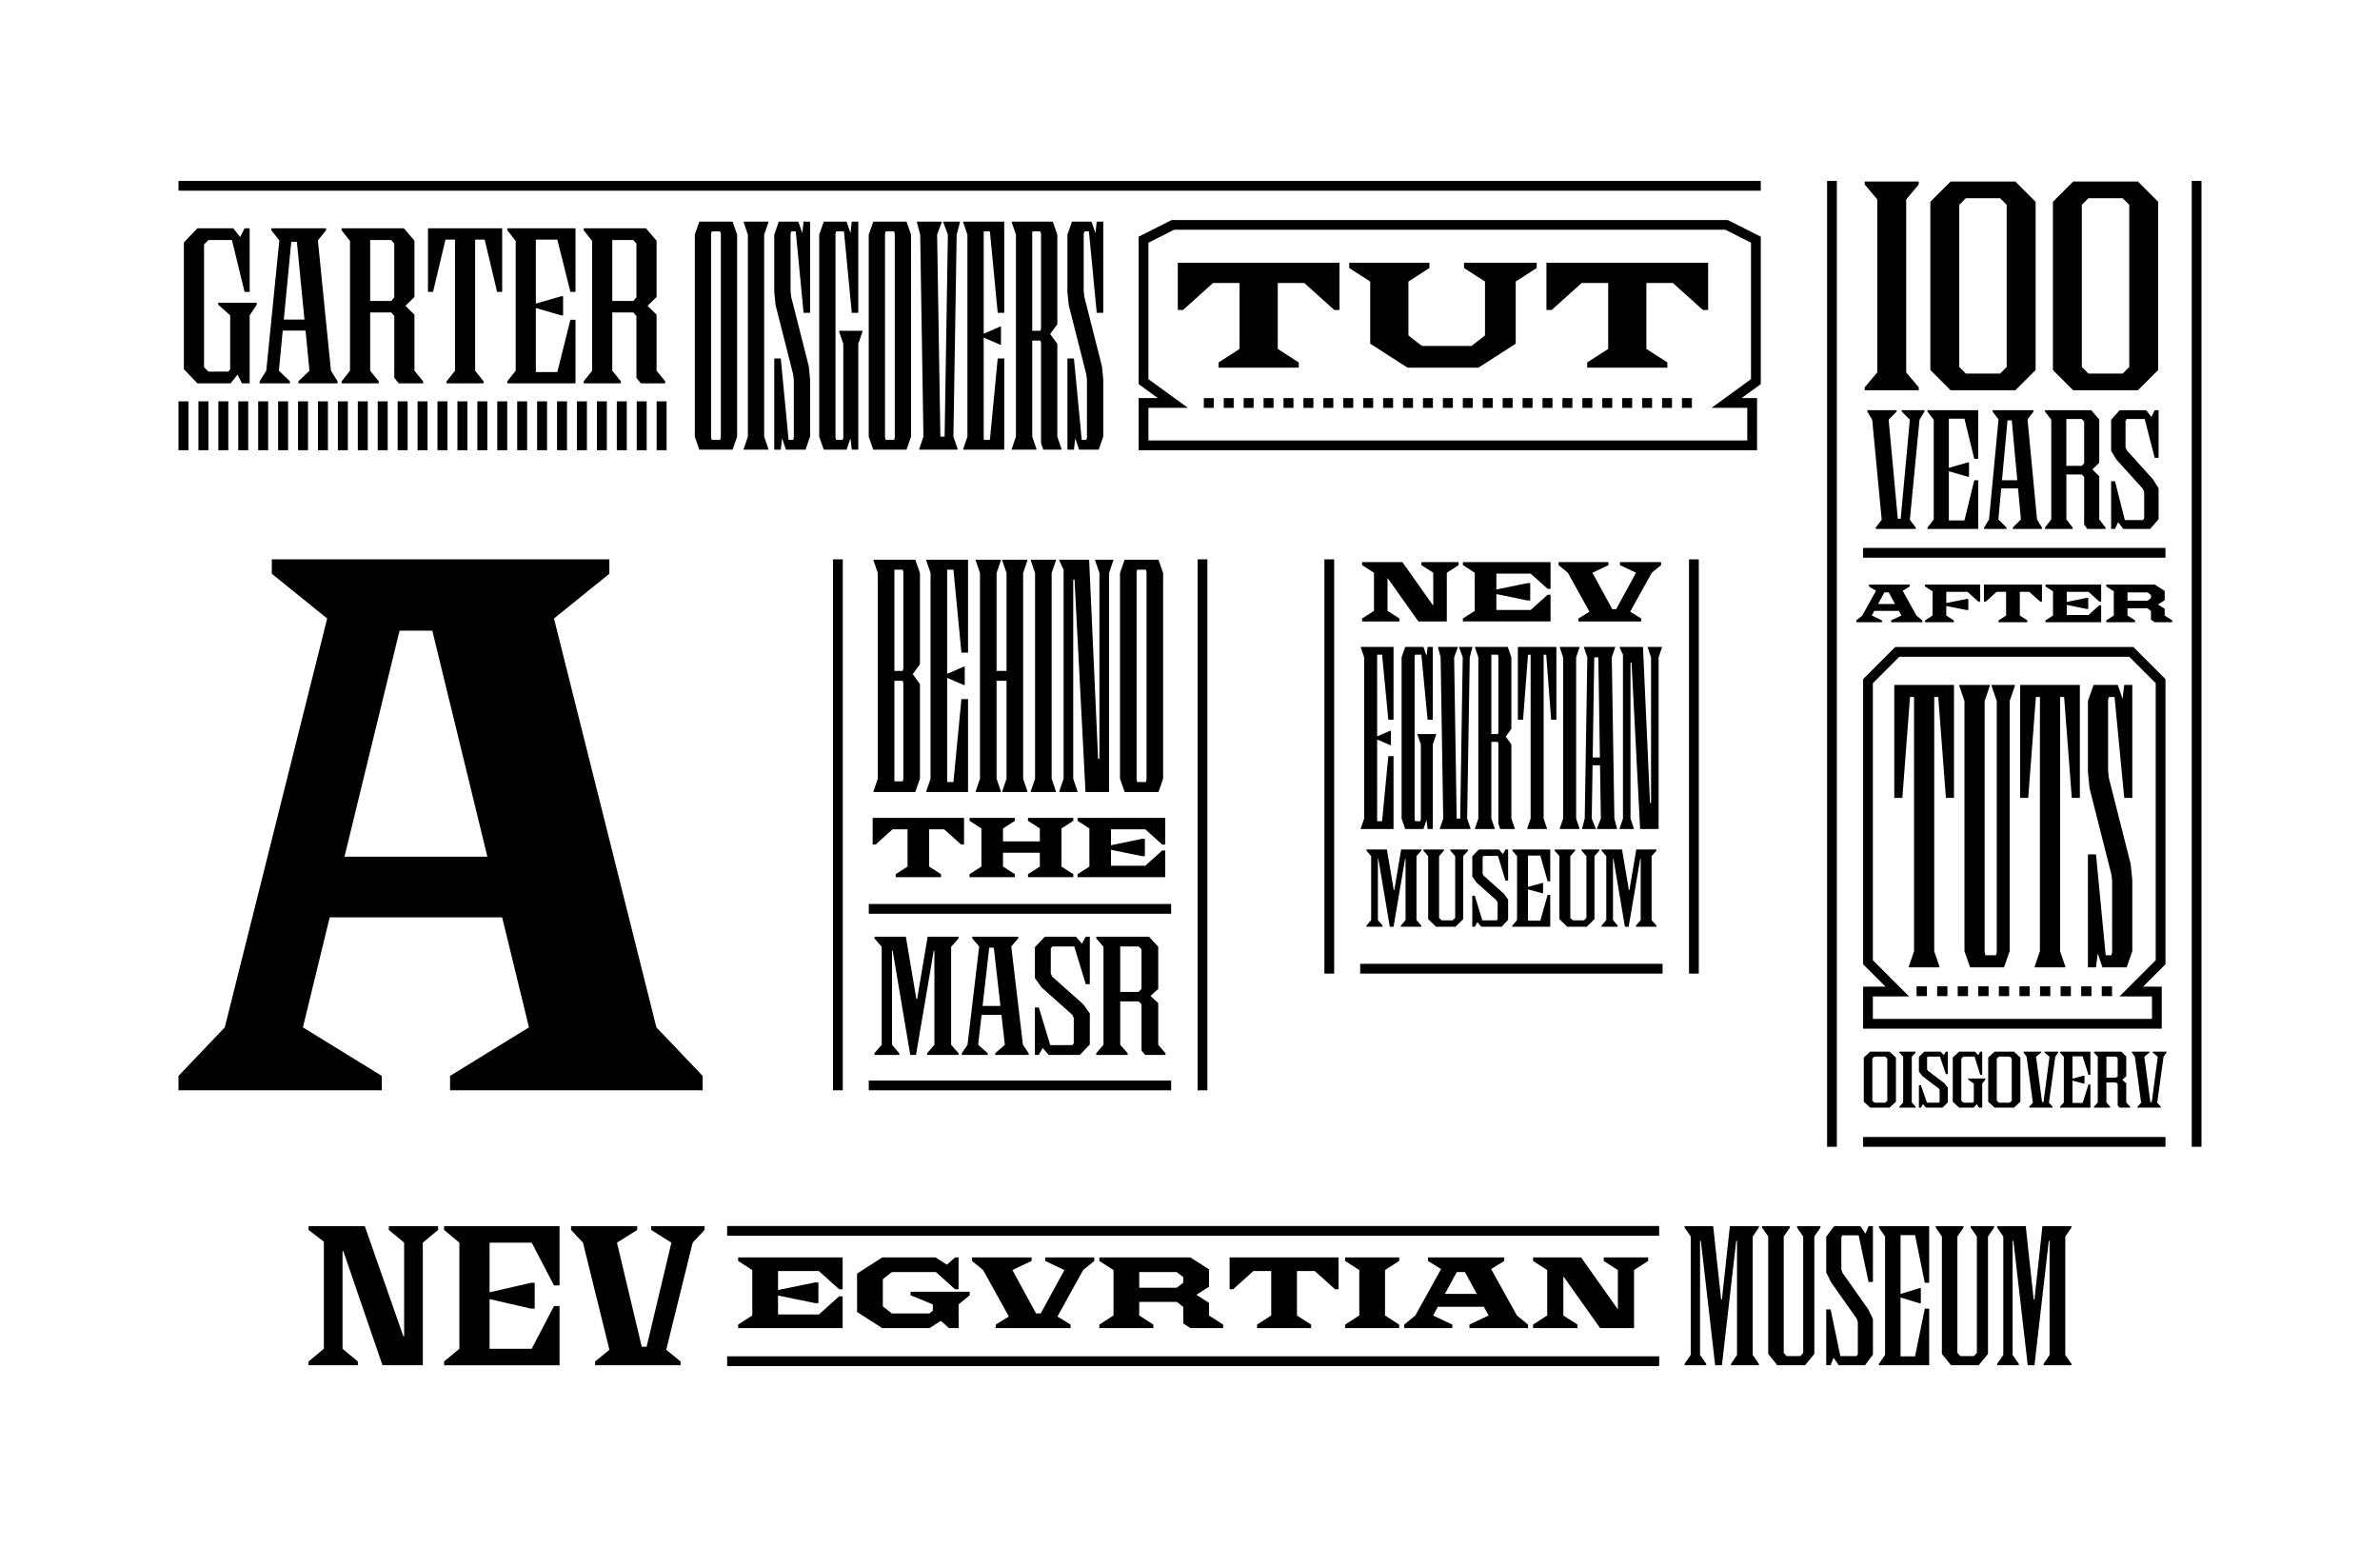 <?xml version="1.0" encoding="UTF-8"?>
<svg id="Layer_1" data-name="Layer 1" xmlns="http://www.w3.org/2000/svg" viewBox="0 0 2000 1300">
  <g>
    <path d="M531.476,1131.741h21.04l-10.186,4.342,21.875-91.841-17.032-10.687v-3.173h44.919v3.173l-10.019,10.687-22.209,90.004,12.023,9.852v3.173h-71.803v-3.173l12.023-9.852-22.209-90.004-10.019-10.687v-3.173h55.605v3.173l-17.032,10.687,21.875,91.841-8.85-4.342ZM373.174,1147.271v-3.173l12.858-10.687v-89.169l-12.858-10.687v-3.173h97.017v49.761h-4.676l-18.702-35.901h-35.4v41.746l34.733-8.015h3.173v21.708h-3.173l-34.733-8.015v41.746h35.4l18.702-35.901h4.676v49.761h-97.017ZM306.55,1030.382l32.395,92.509h.668v-78.649l-12.858-10.687v-3.173h41.412v3.173l-12.858,10.687v103.029h-33.898l-32.896-95.848h-.668v81.989l12.858,10.687v3.173h-41.412v-3.173l12.858-10.687v-90.004l-12.858-9.852v-3.173h47.256Z"/>
    <path d="M1709.647,1091.999l6.679-61.617h24.38v1.169l-5.176,7.514v99.522l5.176,7.514v1.169h-23.378v-1.169l5.009-7.514v-95.848h-.668l-12.023,104.532h-5.677l-12.023-104.532h-.668v95.848l5.177,7.514v1.169h-18.201v-1.169l5.176-7.514v-99.522l-5.176-7.514v-1.169h24.045l6.68,61.617h.668ZM1661.225,1039.065l-5.177-7.514v-1.169h19.704v1.169l-5.176,7.514v98.687l-7.848,9.518h-23.211l-7.681-9.518v-98.687l-5.176-7.514v-1.169h23.378v1.169l-5.176,7.514v97.852l2.505,2.672h11.355l2.505-2.672v-97.852ZM1578.902,1147.271v-1.169l5.176-7.514v-99.522l-5.176-7.514v-1.169h42.247v47.59h-3.674l-8.182-40.076h-12.19v49.427l15.863-4.843h1.169v12.691h-1.169l-15.863-4.843v49.427h12.19l8.182-40.076h3.674v47.59h-42.247ZM1567.213,1147.271l6.679-8.85v-30.057l-4.008-8.182-21.541-30.558-1.002-3.006v-27.051l.835-1.503h13.693l8.349,39.241h3.674v-46.922h-3.674l-3.34,8.182h2.004l-5.51-8.182h-22.042l-6.679,8.85v30.057l4.008,8.182,21.541,30.558,1.002,3.006v27.051l-1.002,1.503h-13.693l-8.182-39.241h-3.674v46.922h3.674l3.173-8.182h-2.004l5.678,8.182h22.042ZM1515.284,1039.065l-5.176-7.514v-1.169h19.704v1.169l-5.176,7.514v98.687l-7.848,9.518h-23.211l-7.681-9.518v-98.687l-5.176-7.514v-1.169h23.378v1.169l-5.176,7.514v97.852l2.505,2.672h11.355l2.505-2.672v-97.852ZM1446.988,1091.999l6.679-61.617h24.38v1.169l-5.176,7.514v99.522l5.176,7.514v1.169h-23.378v-1.169l5.009-7.514v-95.848h-.668l-12.023,104.532h-5.677l-12.023-104.532h-.668v95.848l5.177,7.514v1.169h-18.201v-1.169l5.176-7.514v-99.522l-5.176-7.514v-1.169h24.046l6.679,61.617h.668Z"/>
    <path d="M1328.683,1056.662l30.55,43.194h.339v-32.586l-11.88-7.637v-2.97h37.339v2.97l-11.881,7.637v48.795h-28.513l-30.55-43.109h-.34v32.502l11.881,7.637v2.97h-37.339v-2.97l11.88-7.637v-38.187l-11.88-7.637v-2.97h40.394ZM1205.975,1087.297h42.43v10.862h-42.43v-10.862ZM1236.779,1068.967h-19.603l8.486-2.716-21.385,39.206,16.124,7.637v2.97h-40.394v-2.97l9.335-7.637,21.639-39.036-11.032-6.789v-2.97h64.154v2.97l-11.032,6.789,21.639,39.036,9.335,7.637v2.97h-49.219v-2.97l16.123-7.637-21.385-39.206,7.213,2.716ZM1175.767,1056.662v2.97l-11.881,7.637v38.187l11.881,7.637v2.97h-45.4v-2.97l11.88-7.637v-38.187l-11.88-7.637v-2.97h45.4ZM1124.851,1056.662v26.731h-2.97l-16.972-15.275h-15.02v37.339l11.88,7.637v2.97h-45.4v-2.97l11.88-7.637v-37.339h-15.02l-16.972,15.275h-2.97v-26.731h91.564ZM923.817,1113.094l11.88-7.637v-38.187l-11.88-7.637v-2.97h76.544l15.614,10.014v14.596l-15.614,10.014v-6.449l15.614,10.014v10.608l11.88,7.637v2.97h-27.41l-6.11-3.904v-13.917l-5.431-4.243h-31.568v11.456l11.88,7.637v2.97h-45.4v-2.97ZM994.336,1073.21l-5.431-4.243h-31.568v13.153h31.568l5.431-4.243v-4.667ZM864.075,1103.76h18.33l-9.335,2.716,21.385-39.206-16.124-7.637v-2.97h41.242v2.97l-9.335,7.637-21.639,39.036,11.032,6.789v2.97h-62.882v-2.97l11.032-6.789-21.639-39.036-9.335-7.637v-2.97h50.068v2.97l-16.123,7.637,21.385,39.206-8.062-2.716ZM741.37,1116.064l-21.13-13.578v-32.247l21.13-13.578h44.806l12.814,8.231h-5.601l9.165-8.231h2.97v26.731h-2.97l-16.039-14.426h-36.999l-7.637,5.94v22.912l7.637,5.94h31.398l2.97-2.291v-5.346l-18.669-7.637v-2.97h49.643v2.97l-9.335,7.637.085,19.942h-8.147l-9.165-8.231h5.601l-12.814,8.231h-39.715ZM620.274,1116.064v-2.97l11.88-7.637v-38.187l-11.88-7.637v-2.97h87.83v26.731h-2.97l-16.972-15.275h-34.368v15.954l30.974-6.365h2.97v17.312h-2.97l-30.974-6.365v15.954h34.368l16.972-15.275h2.97v26.731h-87.83Z"/>
    <rect x="611.048" y="1139.756" width="783.208" height="8.212"/>
    <rect x="611.048" y="1030.259" width="783.208" height="8.212"/>
  </g>
  <g>
    <g>
      <path d="M1725.139,169.59l17.041-17.04h54.379l17.041,17.04v141.336l-17.041,17.041h-54.379l-17.041-17.041v-141.336ZM1789.291,308.422v-136.324l-5.513-5.513h-28.817l-5.513,5.513v136.324l5.513,5.513h28.817l5.513-5.513ZM1622.143,169.59l17.041-17.04h54.382l17.041,17.04v141.336l-17.041,17.041h-54.382l-17.041-17.041v-141.336ZM1686.297,308.422v-136.324l-5.513-5.513h-28.82l-5.513,5.513v136.324l5.513,5.513h28.82l5.513-5.513ZM1612.373,152.549v2.505l-10.525,12.532v145.347l10.525,12.529v2.505h-45.359v-2.505l10.526-12.529v-145.347l-10.526-12.532v-2.505h45.359Z"/>
      <path d="M1806.826,444.462l7.126-8.122v-25.934l-4.561-7.41-22.086-24.508-1.141-2.707v-22.231l.999-1.423h15.102l8.409,32.63h3.277v-40.04h-3.277l-3.564,7.41h2.138l-5.699-7.41h-22.373l-7.123,8.122v25.934l4.415,7.41,22.231,24.508,1.139,2.707v22.231l-1.139,1.423h-15.105l-8.264-32.63h-3.277v40.04h3.277l3.419-7.41h-2.138l5.702,7.41h22.513ZM1718.478,443.323l5.275-6.841v-83.787l-5.275-6.841v-1.139h38.902l6.699,7.837v36.337l-9.261,8.976v-6.696l9.261,8.976v36.337l5.272,6.841v1.139h-15.248l-2.707-3.561v-40.043l-1.996-2.135h-12.967v37.76l5.272,6.841v1.139h-23.227v-1.139ZM1751.396,354.261l-1.996-2.135h-12.967v39.329h12.967l1.996-2.138v-35.056ZM1678.723,403.568h20.093v6.841h-20.093v-6.841ZM1693.828,353.265h-10.545l3.991-3.134-7.98,86.352,6.838,6.841v1.139h-18.809v-1.139l4.134-6.841,7.98-84.072-4.987-6.556v-1.139h34.341v1.139l-4.988,6.556,7.98,84.072,4.133,6.841v1.139h-24.511v-1.139l6.841-6.841-7.98-86.352,3.561,3.134ZM1619.731,444.462v-1.139l5.272-6.841v-83.787l-5.272-6.841v-1.139h42.605v40.897h-3.277l-8.264-33.772h-13.11v41.322l15.817-4.558h1.139v11.968h-1.139l-15.817-4.558v41.324h13.11l8.264-33.772h3.277v40.894h-42.605ZM1591.232,435.913h9.833l-4.134,3.134,7.98-86.352-6.838-6.841v-1.139h19.094v1.139l-4.134,6.841-8.122,84.072,4.987,6.556v1.139h-33.629v-1.139l4.988-6.556-7.98-84.072-4.134-6.841v-1.139h24.653v1.139l-6.699,6.841,7.98,86.352-3.846-3.134Z"/>
      <path d="M1769.971,521.318l6.329-4.071v-20.342l-6.329-4.071v-1.582h40.777l8.319,5.335v7.777l-8.319,5.333v-3.435l8.319,5.335v5.65l6.329,4.071v1.582h-14.602l-3.255-2.08v-7.413l-2.893-2.261h-16.819v6.102l6.329,4.071v1.582h-24.185v-1.582ZM1807.539,500.07l-2.893-2.261h-16.819v7.008h16.819l2.893-2.261v-2.486ZM1718.885,522.9v-1.582l6.329-4.071v-20.342l-6.329-4.071v-1.582h46.791v14.243h-1.582l-9.042-8.138h-18.308v8.5l16.501-3.392h1.582v9.222h-1.582l-16.501-3.392v8.5h18.308l9.042-8.136h1.582v14.24h-46.791ZM1715.948,491.253v14.243h-1.582l-9.042-8.138h-8.001v19.89l6.329,4.071v1.582h-24.188v-1.582l6.329-4.071v-19.89h-8.001l-9.042,8.138h-1.582v-14.243h48.781ZM1617.663,522.9v-1.582l6.329-4.071v-20.342l-6.329-4.071v-1.582h46.339v14.243h-1.582l-9.042-8.138h-17.856v9.403l16.953-3.392h1.582v9.222h-1.582l-16.953-3.389v8.045l6.329,4.071v1.582h-24.188ZM1573.812,507.573h22.606v5.787h-22.606v-5.787ZM1590.223,497.809h-10.443l4.522-1.445-11.393,20.884,8.59,4.071v1.582h-21.522v-1.582l4.974-4.071,11.527-20.794-5.875-3.619v-1.582h34.177v1.582l-5.877,3.619,11.527,20.794,4.974,4.071v1.582h-26.222v-1.582l8.59-4.071-11.393-20.884,3.843,1.445Z"/>
      <path d="M1787.11,812.889l4.747-13.561v-59.67l-1.358-13.561-18.308-72.216-.676-5.765v-60.01l.676-2.373h4.747l8.138,84.759h6.781v-94.931h-6.781l-1.697,13.901h1.018l-4.747-13.901h-20.342l-4.747,13.561v59.673l1.355,13.561,18.308,72.216.679,5.765v60.01l-.679,2.373h-4.747l-8.136-84.762h-6.781v94.931h6.781l1.695-13.901h-1.016l4.747,13.901h20.342ZM1747.781,575.559v94.931h-6.781l-6.441-84.759h-3.392v213.596l4.41,12.885v.676h-25.768v-.676l4.407-12.885v-213.596h-3.392l-6.441,84.759h-6.781v-94.931h50.177ZM1677.941,589.12l-4.407-12.882v-.679h19.663v.679l-4.407,12.882v210.207l-4.747,13.561h-28.48l-4.744-13.561v-210.207l-4.41-12.882v-.679h25.768v.679l-4.407,12.882v211.226l.679,2.373h8.815l.679-2.373v-211.226ZM1642.007,575.559v94.931h-6.781l-6.441-84.759h-3.392v213.596l4.407,12.885v.676h-25.768v-.676l4.407-12.885v-213.596h-3.389l-6.441,84.759h-6.783v-94.931h50.18Z"/>
      <path d="M1804.851,926.144h5.784l-2.625,1.547,5.248-39.674-4.237-3.564v-.739h11.634v.739l-2.557,3.564-5.311,38.666,3.093,3.362v.739h-19.704v-.739l3.093-3.362-5.245-38.666-2.554-3.564v-.739h14.793v.739l-4.303,3.564,5.245,39.674-2.354-1.547ZM1759.596,930.045l3.227-3.564v-38.464l-3.227-3.564v-.739h23.066l4.101,4.169v16.542l-5.179,4.64v-3.364l5.179,4.64v16.14l3.296,3.564v.739h-8.809l-1.681-1.815v-18.023l-1.278-1.276h-8.204v16.811l3.227,3.564v.739h-13.717v-.739ZM1779.568,889.159l-1.278-1.276h-8.204v17.684h8.204l1.278-1.276v-15.133ZM1731.083,930.784v-.739l3.227-3.564v-38.464l-3.227-3.564v-.739h25.554v19.501h-1.615l-4.908-15.535h-8.541v18.762l9.28-2.488h.807v6.589h-.807l-9.28-2.488v18.762h8.541l4.908-15.535h1.615v19.501h-25.554ZM1713.87,926.144h5.784l-2.622,1.547,5.245-39.674-4.237-3.564v-.739h11.634v.739l-2.557,3.564-5.311,38.666,3.093,3.362v.739h-19.704v-.739l3.093-3.362-5.245-38.666-2.554-3.564v-.739h14.793v.739l-4.303,3.564,5.245,39.674-2.354-1.547ZM1670.766,888.688l5.379-4.974h16.274l5.379,4.974v37.12l-5.379,4.977h-16.274l-5.379-4.977v-37.12ZM1690.536,924.934v-35.37l-1.749-1.681h-9.009l-1.818,1.681v35.37l1.818,1.681h9.009l1.749-1.681ZM1646.356,930.784l-5.379-4.977v-37.12l5.379-4.974h13.315l3.496,3.832h-1.344l2.22-3.832h1.681v19.501h-1.681l-4.708-15.332h-9.348l-1.815,1.681v35.37l1.815,1.681h7.936l.739-.873v-15.13l-4.774-3.498v-.808h14.525v.808l-2.688,3.498v20.172h-2.756l-2.288-3.832h1.347l-3.498,3.832h-12.171ZM1632.302,930.784l4.506-4.372v-12.439l-3.025-3.832-13.652-10.356-.739-1.278v-9.819l.671-.805h10.087l5.042,14.725h1.615v-18.894h-1.615l-2.286,3.832h1.412l-3.564-3.832h-13.717l-4.506,4.369v12.442l3.025,3.832,13.652,10.356.739,1.278v9.816l-.671.808h-10.019l-5.045-14.727h-1.681v18.896h1.681l2.22-3.832h-1.347l3.498,3.832h13.717ZM1609.776,883.714v.739l-3.227,3.564v38.464l3.227,3.564v.739h-13.717v-.739l3.227-3.564v-38.464l-3.227-3.564v-.739h13.717ZM1566.202,888.688l5.379-4.974h16.274l5.379,4.974v37.12l-5.379,4.977h-16.274l-5.379-4.977v-37.12ZM1585.971,924.934v-35.37l-1.749-1.681h-9.009l-1.818,1.681v35.37l1.818,1.681h9.009l1.749-1.681Z"/>
      <rect x="1565.641" y="460.431" width="254.092" height="8.212"/>
      <rect x="1565.641" y="955.468" width="254.092" height="8.212"/>
      <rect x="1535.374" y="152.032" width="8.212" height="811.649"/>
      <rect x="1841.788" y="152.032" width="8.212" height="811.649"/>
      <path d="M1816.603,864.448h-250.964v-35.323h18.831l-18.831-18.831v-239.587l27.043-27.043h200.009l27.043,27.043v239.587l-18.831,18.831h15.7v35.323ZM1573.851,856.236h234.54v-18.899h-27.313l30.443-30.443v-232.786l-22.231-22.231h-193.208l-22.231,22.231v232.786l30.443,30.443h-30.443v18.899Z"/>
      <path d="M1774.809,837.074h-8.64v-8.212h8.64v8.212ZM1757.523,837.074h-8.643v-8.212h8.643v8.212ZM1740.235,837.074h-8.645v-8.212h8.645v8.212ZM1722.945,837.074h-8.643v-8.212h8.643v8.212ZM1705.657,837.074h-8.645v-8.212h8.645v8.212ZM1688.366,837.074h-8.645v-8.212h8.645v8.212ZM1671.078,837.074h-8.645v-8.212h8.645v8.212ZM1653.787,837.074h-8.645v-8.212h8.645v8.212ZM1636.496,837.074h-8.643v-8.212h8.643v8.212ZM1619.208,837.074h-8.645v-8.212h8.645v8.212Z"/>
    </g>
    <g>
      <path d="M921.205,885.07l6.102-7.095v-82.331l-6.102-7.098v-1.421h44.286l7.807,8.377v35.488l-10.219,9.367v-6.814l10.219,9.367v35.064l6.104,7.095v1.421h-17.032l-3.123-3.69v-38.896l-2.414-2.412h-15.472v36.482l6.247,7.095v1.421h-26.402v-1.421ZM959.247,797.771l-2.414-2.412h-15.472v38.184h15.472l2.414-2.554v-33.219ZM907.436,886.491l8.374-8.801v-25.978l-5.535-7.807-25.836-22.994-1.418-2.696v-21.294l1.278-1.56h18.453l9.652,31.656h3.405v-39.89h-3.405l-4.259,7.668h2.557l-6.531-7.668h-26.118l-8.377,8.801v25.978l5.538,7.807,25.833,22.994,1.278,2.699v21.292l-1.136,1.56h-18.595l-9.652-31.653h-3.266v39.887h3.266l4.259-7.665h-2.557l6.674,7.665h26.118ZM821.557,845.325h23.137v7.522h-23.137v-7.522ZM838.874,796.353h-11.924l4.686-3.266-9.652,84.888,8.089,7.095v1.421h-21.858v-1.421l4.826-7.095,9.795-82.616-5.82-6.813v-1.421h38.609v1.421l-5.82,6.813,9.795,82.616,4.826,7.095v1.421h-28.105v-1.421l8.092-7.095-9.652-84.888,4.114,3.266ZM770.739,839.363l8.801-52.238h25.976v1.421l-6.244,7.098v82.331l6.244,7.095v1.421h-26.403v-1.421l6.104-7.095v-79.068h-.567l-14.905,87.584h-4.826l-14.763-87.584h-.567v79.068l6.102,7.095v1.421h-20.865v-1.421l6.102-7.095v-82.331l-6.102-7.098v-1.421h26.402l8.801,52.238h.709Z"/>
      <path d="M941.174,481.513l3.904-11.152h28.439l3.904,11.152v172.869l-3.904,11.152h-28.439l-3.904-11.152v-172.869ZM963.479,655.219v-174.544l-.556-1.952h-7.249l-.558,1.952v174.544l.558,1.952h7.249l.556-1.952ZM915.248,470.361l7.528,167.293h1.114v-156.14l-3.624-10.597v-.556h15.335v.556l-3.624,10.597v184.021h-19.797l-9.2-178.445h-1.114v167.293l3.624,10.597v.556h-15.335v-.556l3.624-10.597v-175.658l-3.624-7.807v-.556h25.094ZM887.365,470.361v.556l-3.624,10.597v172.869l3.624,10.597v.556h-21.19v-.556l3.624-10.597v-172.869l-3.624-10.597v-.556h21.19ZM841.086,470.361v.556l-3.624,10.597v82.252h8.363v-82.252l-3.624-10.597v-.556h21.19v.556l-3.624,10.597v172.869l3.624,10.597v.556h-21.19v-.556l3.624-10.597v-82.252h-8.363v82.252l3.624,10.597v.556h-21.19v-.556l3.624-10.597v-172.869l-3.624-10.597v-.556h21.19ZM778.355,665.534v-.556l3.624-10.597v-172.869l-3.624-10.597v-.556h35.132v78.069h-5.576l-6.693-69.706h-5.297v87.551l14.218-6.135h.558v15.614h-.558l-14.218-6.135v87.551h5.297l6.693-69.706h5.576v78.069h-35.132ZM759.116,574.082l-.556-1.952h-6.972v84.483h6.972l.556-1.952v-80.579ZM759.116,480.675l-.556-1.952h-6.972v85.041h6.972l.556-1.952v-81.137ZM773.058,654.382l-3.904,11.152h-35.132v-.556l3.624-10.597v-172.869l-3.624-10.597v-.556h35.132l3.904,11.152v76.675l-10.038,13.942v-11.152l10.038,13.939v79.465Z"/>
      <path d="M905.494,737.103v-2.491l9.964-6.406v-32.028l-9.964-6.406v-2.491h73.664v22.42h-2.491l-14.235-12.811h-28.825v13.381l25.978-5.338h2.491v14.519h-2.491l-25.978-5.338v13.381h28.825l14.235-12.811h2.491v22.42h-73.664ZM852.826,687.282v2.491l-9.964,6.406v10.889h30.96v-10.889l-9.964-6.406v-2.491h38.078v2.491l-9.964,6.406v32.028l9.964,6.406v2.491h-38.078v-2.491l9.964-6.406v-11.601h-30.96v11.601l9.964,6.406v2.491h-38.078v-2.491l9.964-6.406v-32.028l-9.964-6.406v-2.491h38.078ZM810.122,687.282v22.42h-2.491l-14.235-12.811h-12.598v31.316l9.964,6.406v2.491h-38.078v-2.491l9.964-6.406v-31.316h-12.598l-14.235,12.811h-2.491v-22.42h76.796Z"/>
      <rect x="730.068" y="759.649" width="254.095" height="8.212"/>
      <rect x="730.068" y="908.019" width="254.095" height="8.212"/>
      <rect x="699.996" y="470.031" width="8.212" height="446.2"/>
      <rect x="1006.41" y="470.031" width="8.212" height="446.2"/>
    </g>
    <g>
      <path d="M1369.265,747.987l5.746-34.106h16.961v.928l-4.079,4.634v53.752l4.079,4.632v.928h-17.238v-.928l3.986-4.632v-51.622h-.372l-9.732,57.182h-3.151l-9.639-57.182h-.369v51.622l3.986,4.632v.928h-13.624v-.928l3.986-4.632v-53.752l-3.986-4.634v-.928h17.238l5.746,34.106h.462ZM1333.122,719.444l-4.076-4.634v-.928h14.919v.928l-4.076,4.634v52.917l-6.488,6.395h-16.403l-6.581-6.395v-52.917l-3.986-4.634v-.928h17.238v.928l-4.076,4.634v51.896l2.223,2.039h9.176l2.13-2.039v-51.896ZM1270.846,778.756v-.928l3.986-4.632v-53.752l-3.986-4.634v-.928h31.88v26.693h-2.223l-6.118-21.596h-10.378v26.32l11.768-3.244h.928v8.527h-.928l-11.768-3.244v26.32h10.378l6.118-21.593h2.223v26.69h-31.88ZM1261.856,778.756l5.469-5.746v-16.961l-3.613-5.097-16.868-15.012-.928-1.76v-13.903l.835-1.018h12.047l6.302,20.668h2.225v-26.044h-2.225l-2.778,5.007h1.667l-4.262-5.007h-17.054l-5.467,5.746v16.961l3.613,5.097,16.868,15.012.835,1.763v13.901l-.742,1.018h-12.14l-6.302-20.665h-2.132v26.041h2.132l2.779-5.004h-1.667l4.355,5.004h17.051ZM1222.842,719.444l-4.079-4.634v-.928h14.922v.928l-4.079,4.634v52.917l-6.488,6.395h-16.403l-6.581-6.395v-52.917l-3.983-4.634v-.928h17.238v.928l-4.079,4.634v51.896l2.226,2.039h9.173l2.132-2.039v-51.896ZM1171.685,747.987l5.746-34.106h16.958v.928l-4.076,4.634v53.752l4.076,4.632v.928h-17.238v-.928l3.986-4.632v-51.622h-.37l-9.732,57.182h-3.151l-9.638-57.182h-.37v51.622l3.983,4.632v.928h-13.621v-.928l3.983-4.632v-53.752l-3.983-4.634v-.928h17.238l5.746,34.106h.463Z"/>
      <path d="M1380.666,543.606l5.902,131.159h.873v-122.415l-2.841-8.308v-.435h12.023v.435l-2.841,8.308v144.274h-15.521l-7.213-139.902h-.873v131.159l2.841,8.305v.438h-12.023v-.438l2.841-8.305v-137.717l-2.841-6.121v-.435h19.674ZM1335.417,636.509h12.461v6.559h-12.461v-6.559ZM1345.471,552.349h-8.086l2.404-4.372-2.185,139.902,3.277,8.305v.438h-11.366v-.438l2.187-8.305,2.185-135.53-2.842-8.308v-.435h26.233v.435l-2.844,8.308,2.187,135.53,2.187,8.305v.438h-16.833v-.438l3.279-8.305-2.187-139.902,2.403,4.372ZM1327.33,543.606v.435l-2.844,8.308v135.53l2.844,8.305v.438h-16.613v-.438l2.841-8.305v-135.53l-2.841-8.308v-.435h16.613ZM1307.878,543.606v61.206h-4.374l-4.153-54.65h-2.184v137.717l2.841,8.305v.438h-16.613v-.438l2.842-8.305v-137.717h-2.187l-4.153,54.65h-4.372v-61.206h32.354ZM1239.456,696.185l2.841-8.305v-135.53l-2.841-8.308v-.435h27.541l3.06,8.743v60.114l-7.867,10.931v-8.746l7.867,10.931v62.301l2.844,8.305v.438h-12.242l-1.53-4.372v-67.327l-.438-1.53h-5.464v64.486l2.841,8.305v.438h-16.613v-.438ZM1259.13,551.692l-.438-1.53h-5.464v66.673h5.464l.438-1.53v-63.612ZM1221.75,687.879h7.651l-2.406,4.372,2.187-139.902-3.06-8.308v-.435h11.147v.435l-2.184,8.308-2.187,135.53,2.841,8.305v.438h-25.795v-.438l2.844-8.305-2.187-135.53-2.187-8.308v-.435h16.613v.435l-3.06,8.308,2.187,139.902-2.403-4.372ZM1180.872,696.623l-3.06-8.743v-135.53l3.06-8.743h15.302l3.06,8.962h-.657l1.095-8.962h4.372v61.206h-4.372l-5.248-54.65h-5.245l-.438,1.53v136.842l.438,1.53h4.372l.438-1.53v-62.956l-2.844-8.305v-.438h15.74v.438l-2.842,8.305v71.045h-4.372l-1.095-8.962h.657l-3.06,8.962h-15.302ZM1143.495,696.623v-.438l2.841-8.305v-135.53l-2.841-8.308v-.435h27.544v61.206h-4.372l-5.248-54.65h-4.153v68.641l11.147-4.81h.438v12.242h-.438l-11.147-4.81v68.638h4.153l5.248-54.647h4.372v61.206h-27.544Z"/>
      <path d="M1349.327,511.894h15.373l-7.829,2.278,17.936-32.882-13.523-6.406v-2.491h34.59v2.491l-7.829,6.406-18.149,32.74,9.253,5.694v2.491h-52.739v-2.491l9.253-5.694-18.149-32.74-7.829-6.406v-2.491h41.992v2.491l-13.523,6.406,17.936,32.882-6.761-2.278ZM1229.329,522.215v-2.491l9.964-6.406v-32.028l-9.964-6.406v-2.491h73.664v22.42h-2.491l-14.235-12.811h-28.825v13.381l25.978-5.338h2.491v14.519h-2.491l-25.978-5.338v13.381h28.825l14.235-12.811h2.491v22.42h-73.664ZM1178.512,472.393l25.622,36.227h.285v-27.331l-9.964-6.406v-2.491h31.316v2.491l-9.964,6.406v40.925h-23.914l-25.622-36.156h-.285v27.259l9.964,6.406v2.491h-31.316v-2.491l9.964-6.406v-32.028l-9.964-6.406v-2.491h33.878Z"/>
      <rect x="1143.012" y="809.928" width="254.095" height="8.212"/>
      <rect x="1112.94" y="470.031" width="8.212" height="348.11"/>
      <rect x="1419.353" y="470.031" width="8.212" height="348.11"/>
    </g>
    <g>
      <path d="M490.497,320.46l7.073-8.935v-109.081l-7.073-8.935v-1.675h52.307l8.935,10.424v47.281l-12.099,11.913v-8.935l12.099,11.913v47.095l7.26,8.935v1.675h-20.476l-3.723-4.654v-51.935l-2.606-2.978h-17.684v48.956l7.26,8.935v1.675h-31.272v-1.675ZM534.8,204.677l-2.606-2.978h-17.684v51.19h17.684l2.606-2.978v-45.233ZM426.28,322.135v-1.675l7.074-8.935v-109.081l-7.074-8.935v-1.675h57.333v53.424h-4.281l-10.983-43.93h-18.056v53.796l21.221-6.143h1.675v16.008h-1.675l-21.221-6.143v53.796h18.056l10.983-43.93h4.281v53.424h-57.333ZM421.998,191.833v53.424h-4.281l-10.424-43.93h-8.004v110.198l7.073,8.935v1.675h-31.086v-1.675l7.074-8.935v-110.198h-8.004l-10.424,43.93h-4.281v-53.424h62.359ZM287.046,320.46l7.074-8.935v-109.081l-7.074-8.935v-1.675h52.307l8.935,10.424v47.281l-12.099,11.913v-8.935l12.099,11.913v47.095l7.26,8.935v1.675h-20.476l-3.723-4.654v-51.935l-2.606-2.978h-17.684v48.956l7.26,8.935v1.675h-31.272v-1.675ZM331.348,204.677l-2.606-2.978h-17.684v51.19h17.684l2.606-2.978v-45.233ZM233.622,268.525h26.991v9.307h-26.991v-9.307ZM253.912,203.188h-14.147l5.398-4.095-10.796,112.432,9.307,8.935v1.675h-25.502v-1.675l5.584-8.935,10.983-109.453-6.701-8.563v-1.675h45.978v1.675l-6.887,8.563,10.983,109.453,5.584,8.935v1.675h-32.948v-1.675l9.307-8.935-10.983-112.432,4.84,4.095ZM165.868,322.135l-11.355-11.913v-106.475l11.355-11.913h30.156l7.632,9.68h-2.978l4.84-9.68h4.281v53.424h-4.281l-10.61-43.558h-19.731l-3.723,3.723v103.125l3.723,3.723h16.753l1.489-2.048v-45.233l-10.052-8.935v-1.675h32.389v1.675l-5.957,8.935v57.147h-6.515l-4.84-9.68h2.978l-7.632,9.68h-27.922Z"/>
      <path d="M906.848,377.869h16.425l3.832-10.95v-48.179l-1.095-10.95-14.785-58.307-.545-4.654v-48.453l.545-1.916h3.835l6.57,68.436h5.475v-76.648h-5.475l-1.095,9.581-3.288-9.581h-16.425l-3.83,10.95v48.179l1.092,10.95,14.785,58.307.547,4.654v48.453l-.547,1.916h-3.835l-6.567-68.436h-5.475v76.648h5.475l1.092-9.581,3.288,9.581ZM874.82,276.036l-.548,1.916h-6.844v-83.492h6.844l.548,1.916v79.659ZM850.184,377.869h20.804v-.547l-3.559-10.402v-80.754h6.844l.548,1.916v84.313l1.916,5.475h15.33v-.547l-3.559-10.402v-78.017l-6.022-8.212,6.022-8.212v-75.279l-3.832-10.95h-34.492v.548l3.559,10.402v169.721l-3.559,10.402v.547ZM843.89,377.869v-76.648h-5.475l-6.57,68.436h-5.201v-85.955l13.961,6.022h.548v-15.33h-.548l-13.961,6.022v-85.955h5.201l6.57,68.436h5.475v-76.648h-34.492v.548l3.559,10.402v169.721l-3.559,10.402v.547h34.492ZM804.748,377.321l-3.559-10.402,2.737-169.721,2.737-10.402v-.548h-13.961v.548l3.832,10.402-2.737,169.721h-3.559l-2.737-169.721,3.832-10.402v-.548h-20.805v.548l2.737,10.402,2.737,169.721-3.559,10.402v.547h32.302v-.547ZM751.918,367.74l-.548,1.916h-7.117l-.547-1.916v-171.363l.547-1.916h7.117l.548,1.916v171.363ZM761.773,186.249h-27.922l-3.832,10.95v169.721l3.832,10.95h27.922l3.832-10.95v-169.721l-3.832-10.95ZM711.404,377.869l3.285-9.581,1.095,9.581h5.475v-88.967l3.559-10.402v-.548h-19.709v.548l3.559,10.402v78.838l-.547,1.916h-5.475l-.548-1.916v-171.363l.548-1.916h6.57l6.57,68.436h5.475v-76.648h-5.475l-1.095,9.581-3.285-9.581h-19.162l-3.832,10.95v169.721l3.832,10.95h19.162ZM660.493,377.869h16.425l3.832-10.95v-48.179l-1.095-10.95-14.782-58.307-.548-4.654v-48.453l.548-1.916h3.832l6.57,68.436h5.475v-76.648h-5.475l-1.095,9.581-3.285-9.581h-16.425l-3.832,10.95v48.179l1.095,10.95,14.782,58.307.547,4.654v48.453l-.547,1.916h-3.832l-6.57-68.436h-5.475v76.648h5.475l1.095-9.581,3.285,9.581ZM624.907,186.249v.548l3.559,10.402v169.721l-3.559,10.402v.547h20.805v-.547l-3.559-10.402v-169.721l3.559-10.402v-.548h-20.805ZM605.747,367.74l-.547,1.916h-7.117l-.548-1.916v-171.363l.548-1.916h7.117l.547,1.916v171.363ZM615.602,186.249h-27.922l-3.832,10.95v169.721l3.832,10.95h27.922l3.832-10.95v-169.721l-3.832-10.95Z"/>
      <path d="M1435.399,220.823v39.665h-4.407l-25.184-22.666h-22.288v55.406l17.629,11.333v4.407h-67.368v-4.407l17.629-11.333v-55.406h-22.288l-25.184,22.666h-4.407v-39.665h135.87ZM1247.901,236.563l-17.629-11.333v-4.407h61.072v4.407l-17.629,11.333v52.258l-31.355,20.148h-59.561l-31.355-20.148v-52.258l-17.629-11.333v-4.407h67.368v4.407l-17.629,11.333v45.332l11.333,8.815h41.68l11.333-8.815v-45.332ZM1125.631,220.823v39.665h-4.407l-25.184-22.666h-22.288v55.406l17.629,11.333v4.407h-67.368v-4.407l17.629-11.333v-55.406h-22.288l-25.184,22.666h-4.407v-39.665h135.87Z"/>
      <path d="M1476.513,378.326h-519.655v-43.804h16.114l-16.114-11.72v-123.897l27.765-14.025h467.256l27.765,14.025v123.897l-16.114,11.72h12.984v43.804ZM965.07,370.113h503.23v-27.38h-30.029l33.159-24.113v-114.663l-21.509-10.866h-463.342l-21.509,10.866v114.663l33.159,24.113h-33.159v27.38Z"/>
      <path d="M1421.764,342.74h-8.346v-8.212h8.346v8.212ZM1405.046,342.74h-8.37v-8.212h8.37v8.212ZM1388.306,342.74h-8.373v-8.212h8.373v8.212ZM1371.563,342.74h-8.373v-8.212h8.373v8.212ZM1354.82,342.74h-8.37v-8.212h8.37v8.212ZM1338.078,342.74h-8.37v-8.212h8.37v8.212ZM1321.335,342.74h-8.37v-8.212h8.37v8.212ZM1304.595,342.74h-8.373v-8.212h8.373v8.212ZM1287.852,342.74h-8.37v-8.212h8.37v8.212ZM1271.109,342.74h-8.37v-8.212h8.37v8.212ZM1254.367,342.74h-8.37v-8.212h8.37v8.212ZM1237.627,342.74h-8.373v-8.212h8.373v8.212ZM1220.884,342.74h-8.373v-8.212h8.373v8.212ZM1204.141,342.74h-8.37v-8.212h8.37v8.212ZM1187.399,342.74h-8.37v-8.212h8.37v8.212ZM1170.656,342.74h-8.37v-8.212h8.37v8.212ZM1153.916,342.74h-8.373v-8.212h8.373v8.212ZM1137.173,342.74h-8.373v-8.212h8.373v8.212ZM1120.43,342.74h-8.37v-8.212h8.37v8.212ZM1103.688,342.74h-8.37v-8.212h8.37v8.212ZM1086.948,342.74h-8.373v-8.212h8.373v8.212ZM1070.205,342.74h-8.373v-8.212h8.373v8.212ZM1053.462,342.74h-8.37v-8.212h8.37v8.212ZM1036.719,342.74h-8.37v-8.212h8.37v8.212ZM1019.977,342.74h-8.37v-8.212h8.37v8.212Z"/>
      <path d="M560.158,378.327h-8.346v-41.061h8.346v41.061ZM543.439,378.327h-8.37v-41.061h8.37v41.061ZM526.699,378.327h-8.373v-41.061h8.373v41.061ZM509.956,378.327h-8.373v-41.061h8.373v41.061ZM493.214,378.327h-8.37v-41.061h8.37v41.061ZM476.471,378.327h-8.37v-41.061h8.37v41.061ZM459.728,378.327h-8.37v-41.061h8.37v41.061ZM442.988,378.327h-8.373v-41.061h8.373v41.061ZM426.245,378.327h-8.37v-41.061h8.37v41.061ZM409.503,378.327h-8.37v-41.061h8.37v41.061ZM392.76,378.327h-8.37v-41.061h8.37v41.061ZM376.02,378.327h-8.373v-41.061h8.373v41.061ZM359.277,378.327h-8.373v-41.061h8.373v41.061ZM342.534,378.327h-8.37v-41.061h8.37v41.061ZM325.792,378.327h-8.37v-41.061h8.37v41.061ZM309.049,378.327h-8.37v-41.061h8.37v41.061ZM292.309,378.327h-8.373v-41.061h8.373v41.061ZM275.566,378.327h-8.373v-41.061h8.373v41.061ZM258.824,378.327h-8.37v-41.061h8.37v41.061ZM242.081,378.327h-8.37v-41.061h8.37v41.061ZM225.341,378.327h-8.373v-41.061h8.373v41.061ZM208.598,378.327h-8.373v-41.061h8.373v41.061ZM191.855,378.327h-8.37v-41.061h8.37v41.061ZM175.113,378.327h-8.37v-41.061h8.37v41.061ZM158.37,378.327h-8.37v-41.061h8.37v41.061Z"/>
      <rect x="150" y="152.032" width="1329.643" height="8.212"/>
    </g>
    <path d="M257.725,719.903h180.392v50.994h-180.392v-50.994ZM390.311,529.949h-86.69l36.333-17.211-85.415,350.586,66.293,40.795v12.111h-170.831v-12.111l38.883-40.795,86.053-343.574-46.532-37.608v-12.111h283.656v12.111l-46.532,37.608,86.053,343.574,38.883,40.795v12.111h-212.264v-12.111l66.293-40.795-85.415-350.586,31.234,17.211Z"/>
  </g>
</svg>